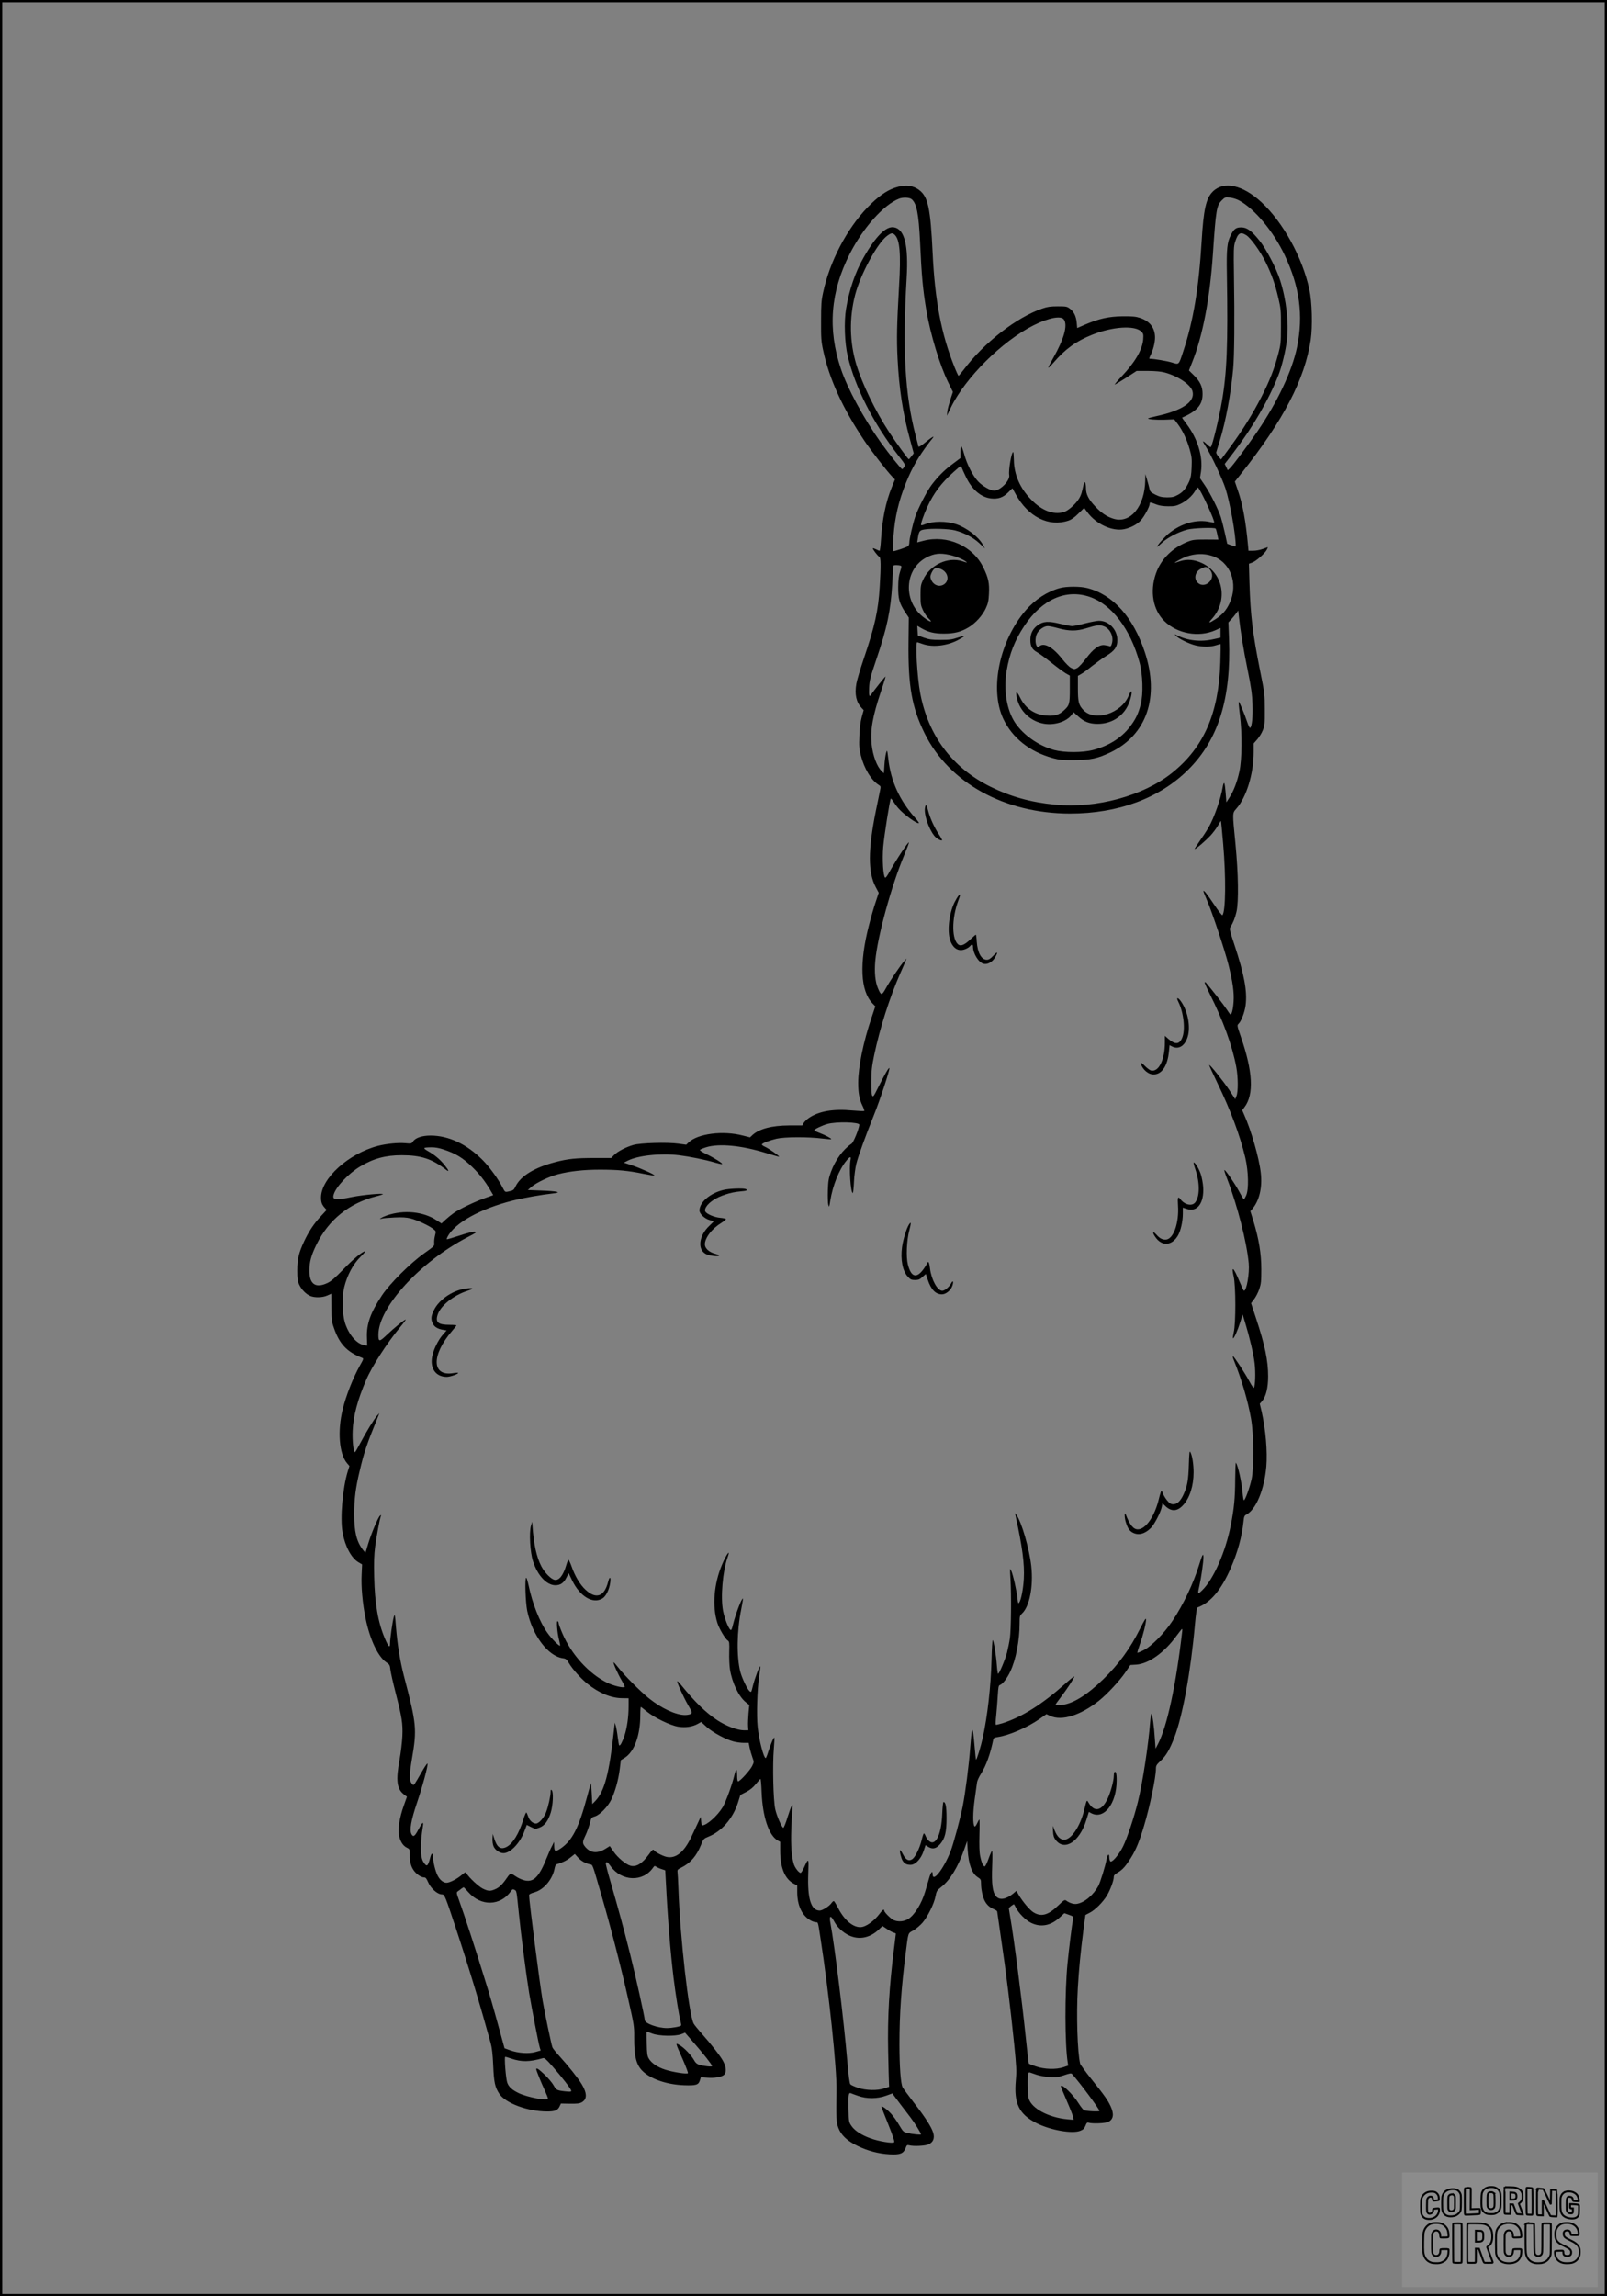 <?xml version="1.0" encoding="UTF-8"?>
<svg xmlns="http://www.w3.org/2000/svg" version="1.0" width="1792pt" height="2560pt" viewBox="0 0 1792 2560" preserveAspectRatio="xMidYMid meet">
  <rect x="0" y="0" width="1792" height="2560" fill="#808080" stroke="none"/>
  <g transform="translate(0.00 0.00) scale(1)">
    <g transform="translate(0,2560) scale(0.1,-0.1)" fill="#000000" stroke="none">
      <path d="M9977 23506 c-94 -32 -190 -101 -304 -219 -231 -240 -421 -604 -494 -947 -20 -90 -23 -136 -23 -320 -1 -188 2 -229 23 -325 67 -316 217 -646 461 -1010 72 -107 250 -337 306 -395 l34 -36 -35 -85 c-68 -167 -107 -359 -121 -588 -4 -66 -11 -121 -16 -121 -5 0 -23 7 -39 16 -17 8 -33 14 -35 11 -7 -6 55 -87 71 -94 18 -6 19 -100 5 -332 -16 -268 -54 -439 -175 -796 -41 -121 -80 -251 -86 -289 -20 -118 -1 -204 58 -267 l24 -26 -22 -79 c-14 -53 -23 -121 -26 -209 -5 -112 -2 -143 16 -215 37 -148 116 -278 200 -331 24 -15 24 -17 13 -70 -6 -30 -27 -130 -46 -224 -87 -432 -88 -679 -1 -844 l34 -64 -35 -106 c-20 -58 -53 -173 -74 -256 -110 -428 -95 -733 40 -872 l31 -32 -41 -123 c-93 -274 -150 -552 -150 -731 0 -114 13 -183 48 -255 14 -28 23 -55 19 -58 -3 -3 -63 0 -134 6 -209 20 -372 -8 -482 -83 -24 -16 -50 -42 -59 -57 l-15 -27 -146 0 c-197 -1 -336 -38 -412 -109 l-25 -24 -80 20 c-222 58 -503 22 -606 -77 l-26 -25 -89 12 c-122 17 -418 8 -498 -14 -84 -24 -177 -72 -216 -112 l-33 -34 -187 0 c-207 0 -296 -9 -438 -46 -232 -61 -386 -155 -442 -271 -20 -42 -26 -46 -86 -58 -30 -6 -33 -4 -57 43 -48 95 -148 233 -224 309 -177 178 -378 272 -580 273 -95 0 -170 -25 -197 -67 -16 -24 -20 -24 -88 -18 -78 7 -208 -6 -302 -30 -329 -86 -635 -363 -635 -576 0 -53 10 -80 43 -116 l20 -22 -61 -66 c-79 -84 -134 -166 -188 -279 -62 -132 -79 -201 -79 -331 0 -91 4 -118 21 -155 25 -55 76 -108 124 -128 50 -21 136 -19 190 5 l45 20 1 -151 c0 -138 2 -158 28 -231 61 -178 145 -267 312 -332 21 -8 21 -10 -23 -88 -77 -138 -154 -334 -191 -486 -60 -241 -40 -495 46 -599 l29 -34 -19 -60 c-58 -191 -86 -521 -58 -680 27 -153 98 -286 176 -332 l42 -25 -5 -112 c-7 -137 10 -321 43 -486 49 -241 140 -432 234 -495 34 -22 38 -30 44 -83 4 -32 29 -143 56 -248 73 -285 83 -349 77 -490 -3 -66 -17 -183 -31 -260 -43 -234 -31 -329 47 -389 l35 -27 -34 -96 c-49 -135 -69 -264 -54 -336 14 -68 44 -115 87 -136 32 -16 33 -18 33 -81 0 -78 12 -126 43 -171 28 -41 82 -79 114 -79 19 0 28 -10 44 -47 32 -77 107 -143 159 -143 27 0 36 -21 153 -375 152 -460 276 -872 388 -1280 16 -59 23 -126 29 -255 8 -187 20 -240 68 -313 70 -105 316 -196 532 -197 88 0 119 13 140 57 l15 32 100 -2 c77 -1 107 2 131 15 62 34 62 100 1 202 -38 64 -151 206 -247 311 -40 44 -76 89 -80 100 -12 32 -87 389 -109 520 -34 198 -151 1113 -151 1175 0 12 17 21 61 34 104 29 202 146 224 269 4 21 13 40 19 42 59 16 115 43 156 76 l50 40 32 -36 c33 -39 84 -68 134 -79 36 -8 25 20 128 -336 104 -355 224 -822 302 -1170 64 -282 67 -300 66 -420 -2 -226 25 -322 110 -394 94 -81 265 -136 443 -143 138 -5 164 3 180 56 l10 33 69 -5 c84 -7 164 7 191 33 27 28 24 83 -9 147 -27 54 -135 193 -251 323 -36 41 -72 86 -80 100 -54 103 -151 956 -170 1505 -3 88 -8 172 -10 186 -3 22 3 29 38 46 106 52 173 129 225 257 26 65 29 68 82 90 149 60 272 202 329 379 l27 86 64 33 c44 23 78 50 108 88 25 30 48 56 52 58 4 1 10 -66 13 -150 11 -271 79 -477 177 -535 l30 -17 0 -101 c0 -188 53 -315 153 -366 l37 -19 0 -73 c0 -154 57 -271 157 -321 18 -9 41 -16 52 -16 24 0 23 4 50 -175 94 -605 184 -1457 179 -1700 -5 -298 -3 -356 21 -418 32 -83 100 -146 214 -201 115 -56 234 -87 358 -94 116 -6 153 8 177 69 13 35 18 38 41 32 49 -13 174 -7 214 10 53 23 72 68 53 131 -20 64 -88 171 -218 338 -60 79 -116 154 -123 168 -21 41 -35 228 -35 479 0 337 20 625 70 1021 30 234 23 214 84 248 29 17 74 54 100 83 58 65 133 215 148 298 11 58 16 65 62 102 99 77 189 224 258 420 l33 94 6 -100 c10 -162 48 -264 115 -305 31 -20 34 -26 34 -70 0 -63 18 -145 40 -190 23 -45 56 -75 103 -95 20 -8 37 -20 37 -25 0 -5 20 -144 44 -307 54 -359 105 -777 145 -1168 26 -257 28 -303 19 -405 -24 -260 35 -381 233 -481 154 -77 393 -119 483 -85 36 14 47 24 60 57 13 33 20 39 36 34 42 -13 187 -7 219 9 58 30 66 87 26 174 -33 70 -67 119 -212 300 -68 85 -125 164 -128 175 -31 132 -43 545 -26 842 13 221 29 384 62 644 l23 172 48 25 c59 30 147 117 192 192 37 62 76 167 76 206 0 18 11 31 44 50 54 31 89 71 149 167 56 90 93 181 146 359 64 213 131 536 131 631 0 35 6 45 54 90 59 55 98 122 150 255 94 244 184 735 231 1264 10 112 21 187 28 189 145 53 266 196 373 443 74 169 124 352 140 511 6 60 10 70 33 82 107 56 199 276 222 534 14 167 -7 413 -52 613 l-21 88 26 30 c44 52 67 150 67 275 0 178 -35 347 -136 652 l-54 164 33 44 c19 24 45 75 58 112 20 60 23 86 23 223 0 174 -26 333 -88 538 l-34 109 25 29 c76 92 110 237 91 400 -18 163 -107 474 -188 653 l-19 44 25 33 c108 142 94 401 -41 788 -41 119 -42 126 -26 141 31 28 70 130 80 207 20 158 -15 344 -127 682 -50 150 -55 171 -43 190 31 48 52 102 68 170 26 114 21 423 -11 756 -35 358 -36 342 11 396 112 127 192 389 192 632 l0 94 40 45 c21 25 50 70 62 102 21 51 23 72 22 231 0 170 -2 182 -52 430 -83 415 -108 618 -119 985 l-6 210 36 13 c43 15 142 102 163 143 8 16 13 29 12 29 -2 0 -27 -9 -56 -20 -29 -11 -76 -20 -106 -20 l-54 0 -6 68 c-24 260 -59 452 -112 603 l-34 100 73 92 c470 592 708 1051 773 1489 22 151 15 420 -15 560 -77 358 -294 752 -536 975 -209 193 -420 238 -541 117 -75 -74 -103 -199 -124 -549 -32 -531 -93 -894 -207 -1237 -49 -149 -44 -145 -126 -119 -56 17 -198 41 -244 41 -10 0 -8 10 6 38 30 60 51 141 51 201 -1 107 -59 181 -168 217 -45 15 -85 19 -192 18 -155 -2 -264 -26 -418 -92 l-90 -39 -5 57 c-6 73 -31 124 -75 158 -33 25 -42 27 -136 27 -80 0 -116 -5 -171 -24 -290 -99 -651 -380 -882 -687 -27 -35 -51 -63 -54 -64 -3 0 -25 47 -48 105 -145 364 -216 736 -241 1265 -24 502 -51 628 -152 703 -72 53 -161 61 -271 23z m189 -127 c56 -47 79 -163 94 -480 17 -375 31 -527 70 -759 45 -266 151 -615 244 -803 l52 -106 -28 -85 c-15 -47 -31 -106 -34 -133 l-5 -48 44 91 c161 333 572 741 922 917 170 85 307 111 339 65 44 -63 2 -216 -119 -429 -30 -52 -55 -101 -55 -107 0 -7 26 18 59 56 130 151 250 238 427 309 230 93 479 109 552 36 22 -22 24 -30 20 -88 -10 -115 -92 -256 -242 -413 -50 -53 -83 -93 -73 -89 9 4 68 39 130 79 l112 73 125 0 c87 -1 145 -6 190 -18 149 -41 288 -135 308 -209 31 -116 -111 -214 -401 -277 -49 -11 -91 -22 -94 -24 -10 -11 85 -19 185 -16 l106 4 38 -50 c54 -71 103 -175 134 -283 23 -81 26 -107 22 -200 -3 -83 -9 -118 -26 -157 -37 -81 -69 -120 -125 -151 -44 -24 -63 -29 -123 -29 -58 1 -81 6 -130 30 -53 27 -60 34 -67 70 -5 22 -17 67 -27 100 l-18 60 -1 -70 c-5 -289 -164 -484 -351 -429 -75 22 -138 64 -208 139 -73 77 -102 135 -102 201 0 61 -16 92 -25 48 -21 -98 -29 -123 -50 -159 -37 -63 -125 -142 -176 -155 -114 -31 -241 18 -358 138 -126 128 -193 280 -195 444 -1 49 -4 88 -8 88 -19 0 -53 -203 -44 -255 12 -61 -99 -175 -170 -175 -38 0 -126 50 -174 100 -61 62 -129 196 -160 313 -13 47 -27 84 -31 81 -5 -3 -9 -33 -9 -68 l0 -63 -88 -66 c-90 -66 -164 -141 -233 -232 -53 -70 -153 -265 -184 -358 -28 -85 -65 -246 -65 -288 0 -15 -6 -31 -13 -37 -16 -14 -160 -62 -166 -56 -7 7 -2 144 10 249 22 200 72 379 162 584 65 147 149 280 269 429 24 29 -13 8 -75 -43 -60 -50 -87 -65 -87 -49 0 3 -13 57 -30 119 -119 459 -147 955 -100 1752 22 368 -23 550 -142 569 -88 15 -204 -101 -340 -341 -89 -155 -160 -362 -193 -565 -25 -146 -16 -385 18 -530 85 -355 288 -753 568 -1113 75 -96 77 -100 62 -123 -8 -13 -19 -24 -23 -24 -11 0 -146 169 -240 300 -191 269 -370 599 -444 821 -148 442 -116 854 100 1279 147 290 380 550 552 616 43 16 115 13 138 -7z m3654 -15 c171 -93 380 -344 505 -607 168 -353 211 -672 139 -1025 -54 -265 -219 -615 -442 -941 -111 -162 -273 -379 -306 -410 l-25 -24 -17 36 -17 35 95 123 c217 284 395 590 503 864 40 100 81 274 96 395 22 193 -7 451 -76 665 -42 133 -155 350 -232 445 -88 109 -138 145 -203 145 -57 0 -81 -18 -115 -86 -41 -80 -49 -153 -44 -429 13 -798 1 -1105 -57 -1435 -33 -188 -99 -460 -121 -498 -3 -5 -23 8 -44 29 -21 21 -41 36 -43 33 -3 -2 11 -29 31 -59 58 -90 181 -353 218 -464 50 -154 115 -515 115 -642 0 -9 -13 -7 -47 6 l-48 18 -27 123 c-15 67 -35 145 -44 173 -28 86 -120 270 -178 354 l-55 81 11 71 c25 168 -36 369 -162 535 -28 37 -50 68 -48 69 168 74 228 143 228 264 0 81 -27 139 -98 209 l-54 53 36 91 c117 292 197 707 231 1204 34 504 41 543 101 603 33 33 37 34 89 29 31 -3 76 -17 105 -33z m-3841 -383 c55 -55 68 -208 47 -566 -25 -433 -28 -587 -17 -815 17 -332 58 -606 137 -894 l43 -160 -25 -33 c-14 -18 -27 -33 -30 -33 -8 0 -139 181 -218 301 -153 233 -301 538 -367 755 -75 251 -80 517 -14 774 59 229 245 574 354 658 49 37 64 39 90 13z m3917 -2 c51 -31 158 -180 219 -304 66 -135 105 -245 141 -401 26 -110 29 -134 28 -314 0 -185 -2 -201 -31 -310 -45 -169 -95 -295 -187 -476 -102 -197 -206 -364 -344 -553 l-106 -144 -29 33 c-16 18 -27 40 -24 49 3 9 20 68 40 131 67 221 122 514 148 795 14 148 17 559 9 1060 -4 265 -3 306 12 355 32 102 59 119 124 79z m-3125 -2695 c68 -143 169 -229 282 -241 79 -8 134 11 189 67 l48 47 36 -66 c139 -254 370 -369 589 -295 35 12 68 36 112 80 l63 62 36 -49 c96 -131 274 -214 407 -189 75 15 151 55 192 103 40 47 95 150 95 180 0 21 2 21 80 -9 28 -11 75 -18 125 -18 67 -1 89 3 136 25 69 33 132 88 166 146 14 25 29 41 34 36 33 -34 190 -375 178 -388 -3 -2 -22 0 -44 5 -150 35 -325 -14 -465 -130 -51 -44 -134 -139 -126 -147 1 -1 26 20 56 48 60 56 179 118 280 145 64 17 302 26 316 11 3 -3 12 -32 18 -64 l13 -59 -141 1 c-126 0 -148 -3 -201 -24 -173 -69 -299 -195 -355 -355 -70 -199 -33 -406 95 -531 144 -141 383 -183 569 -101 l56 25 0 -54 0 -54 -77 -17 c-142 -33 -290 -17 -408 43 -30 16 -30 16 -12 -5 29 -32 147 -90 218 -107 82 -19 163 -19 225 0 27 8 51 15 54 15 3 0 2 -93 -2 -207 -18 -565 -184 -945 -536 -1228 -321 -258 -846 -401 -1307 -356 -270 26 -498 90 -720 200 -427 212 -695 570 -784 1046 -33 173 -56 566 -33 565 4 -1 32 -9 62 -20 115 -40 283 -19 407 52 77 43 73 49 -15 20 -65 -22 -95 -26 -192 -26 -97 0 -126 4 -185 24 l-70 25 -3 54 -3 54 43 -25 c79 -46 145 -62 253 -62 117 0 192 19 276 70 77 46 154 131 191 210 26 56 32 82 36 164 6 119 -6 176 -61 290 -115 242 -402 371 -670 301 l-69 -18 7 45 c12 80 19 90 72 99 84 14 272 8 343 -10 106 -28 205 -81 272 -144 l61 -58 -24 44 c-47 86 -179 187 -294 226 -111 38 -262 37 -354 -1 -19 -8 -36 -12 -39 -9 -9 8 27 113 68 202 73 158 156 267 294 391 78 70 81 72 90 50 4 -13 26 -60 47 -104z m-188 -869 c69 -14 155 -49 192 -78 15 -12 5 -10 -40 5 -163 55 -364 -38 -441 -205 -26 -56 -29 -72 -29 -172 0 -99 3 -116 28 -169 15 -32 43 -74 63 -92 52 -49 17 -42 -53 11 -237 177 -220 543 31 672 83 42 147 50 249 28z m2928 -11 c211 -66 302 -309 200 -529 -36 -78 -81 -129 -155 -177 -75 -49 -88 -48 -42 2 183 203 129 510 -110 622 -86 40 -168 47 -246 21 -32 -11 -58 -19 -58 -17 0 7 89 55 130 69 96 34 192 37 281 9z m-3468 -110 c12 -4 12 -14 -6 -67 -15 -46 -20 -90 -21 -172 -1 -129 13 -180 76 -277 l42 -63 -3 -280 c-5 -485 38 -723 179 -1010 273 -553 893 -895 1622 -895 537 0 1000 171 1319 490 336 334 479 794 454 1458 l-7 183 34 37 c18 20 43 50 55 67 l21 29 6 -59 c19 -173 52 -376 98 -600 42 -206 51 -275 55 -390 5 -135 -6 -247 -27 -260 -5 -3 -18 25 -31 62 -30 91 -90 235 -96 229 -2 -2 3 -66 13 -143 27 -209 24 -497 -5 -633 -25 -117 -66 -223 -114 -296 l-32 -49 -2 35 c-10 134 -16 180 -23 180 -5 0 -11 -19 -15 -42 -20 -128 -95 -344 -158 -453 -22 -38 -67 -107 -100 -153 -32 -46 -57 -85 -55 -87 7 -8 130 98 182 156 27 30 62 78 79 107 16 29 31 52 32 50 2 -2 13 -118 25 -258 32 -371 28 -756 -9 -793 -4 -4 -47 50 -94 121 -81 121 -117 166 -117 145 0 -5 18 -52 41 -104 54 -123 200 -561 238 -715 47 -189 64 -306 57 -410 -5 -83 -20 -144 -35 -144 -3 0 -24 28 -46 63 -30 46 -156 208 -231 296 -2 2 -7 2 -10 -1 -3 -3 21 -59 54 -124 153 -305 253 -581 298 -819 21 -113 22 -277 2 -324 l-14 -35 -65 100 c-66 99 -217 289 -225 281 -2 -2 38 -91 90 -198 148 -304 255 -592 313 -837 35 -152 40 -352 9 -420 -10 -23 -22 -42 -25 -42 -4 0 -28 39 -54 88 -53 97 -156 246 -164 238 -3 -2 11 -47 31 -98 115 -298 219 -705 241 -943 10 -109 -24 -306 -53 -305 -4 0 -26 46 -50 103 -66 159 -94 183 -65 56 24 -103 25 -522 1 -621 -8 -38 -12 -68 -8 -68 12 0 51 86 80 180 l27 85 27 -87 c51 -168 95 -354 107 -458 12 -103 7 -256 -9 -272 -4 -4 -25 25 -46 65 -49 93 -176 287 -187 287 -5 0 1 -24 13 -52 85 -211 154 -447 189 -645 31 -174 34 -541 6 -673 -21 -96 -75 -243 -86 -235 -5 2 -11 41 -15 86 -9 112 -53 309 -74 331 -4 4 -7 -79 -8 -185 -1 -211 -13 -329 -50 -515 -58 -294 -191 -596 -316 -719 -54 -53 -56 -50 -32 54 18 77 44 260 44 312 0 53 -14 28 -49 -87 -62 -202 -174 -438 -294 -619 -93 -141 -237 -288 -326 -331 -35 -18 -66 -30 -68 -28 -2 2 10 44 27 92 37 104 70 236 70 279 0 23 -16 -2 -68 -105 -109 -218 -236 -393 -409 -561 -184 -179 -342 -276 -469 -287 -35 -2 -64 -2 -64 2 0 4 26 42 59 84 71 93 151 216 151 231 0 7 -48 -32 -107 -85 -251 -224 -475 -365 -692 -435 -39 -12 -73 -20 -76 -17 -4 3 -2 50 4 104 6 55 13 152 17 216 6 101 9 118 25 123 30 10 80 75 115 150 62 130 104 346 104 538 0 78 2 85 26 108 85 78 129 303 104 530 -21 192 -109 496 -167 573 -15 21 -15 21 -10 -4 78 -354 103 -545 94 -710 -6 -112 -30 -236 -51 -265 -11 -16 -14 -10 -20 46 -8 82 -49 264 -70 309 -14 33 -15 29 -8 -90 11 -192 7 -565 -6 -662 -7 -47 -22 -121 -33 -164 -21 -79 -86 -234 -99 -234 -4 0 -10 44 -14 98 -8 108 -34 270 -46 277 -4 2 -10 -96 -13 -218 -8 -302 -44 -623 -98 -872 -21 -95 -68 -249 -75 -242 -2 2 -9 64 -15 138 -6 74 -14 150 -18 169 -8 33 -8 33 -14 10 -3 -14 -11 -92 -17 -175 -15 -205 -55 -514 -85 -666 -29 -143 -103 -417 -135 -499 -78 -198 -200 -353 -200 -254 0 47 -20 23 -40 -48 -12 -40 -31 -104 -42 -143 -40 -138 -121 -268 -192 -310 -48 -28 -108 -33 -159 -12 -32 14 -107 88 -107 107 0 22 -20 7 -58 -44 -46 -60 -119 -118 -174 -135 -88 -29 -201 53 -278 200 -22 43 -45 81 -50 84 -5 3 -16 -6 -26 -19 -22 -35 -102 -86 -133 -86 -97 0 -138 133 -128 409 7 182 5 185 -49 66 -14 -30 -30 -55 -36 -55 -19 0 -64 58 -76 98 -25 84 -34 207 -28 387 4 99 9 202 13 229 10 81 -11 46 -53 -88 -21 -69 -43 -125 -49 -123 -18 5 -73 131 -90 207 -22 97 -31 494 -16 669 6 69 8 127 6 129 -7 7 -41 -73 -67 -155 -12 -40 -26 -73 -29 -73 -23 0 -76 204 -90 347 -14 132 -5 418 16 561 9 57 15 108 13 114 -6 16 -63 -137 -83 -220 -17 -70 -18 -72 -37 -55 -27 24 -85 147 -103 217 -42 166 -38 456 10 691 13 66 22 121 20 123 -12 12 -81 -168 -110 -286 -13 -56 -20 -70 -30 -62 -24 20 -66 130 -82 212 -29 153 -4 442 51 597 37 101 -14 35 -63 -84 -90 -215 -110 -460 -52 -646 22 -69 88 -180 118 -199 16 -10 18 -25 15 -128 -2 -64 2 -151 8 -192 24 -152 99 -306 179 -369 l37 -29 -9 -94 c-4 -51 -7 -114 -5 -141 l3 -47 -50 0 c-72 0 -198 48 -296 112 -125 82 -245 198 -403 392 -21 26 -40 45 -43 43 -8 -8 66 -171 119 -264 47 -81 49 -88 32 -100 -10 -7 -39 -13 -65 -13 -103 0 -262 74 -402 186 -96 77 -271 253 -337 337 -29 37 -54 66 -57 64 -7 -8 46 -127 89 -200 22 -38 37 -71 34 -74 -14 -14 -122 12 -193 46 -205 100 -402 316 -502 552 -23 53 -41 103 -41 112 0 9 -5 19 -12 23 -15 10 -4 -132 17 -210 8 -32 13 -61 11 -63 -9 -9 -99 82 -142 144 -85 118 -168 327 -210 531 -10 45 -21 82 -26 82 -17 0 -8 -271 11 -367 57 -274 233 -508 399 -530 32 -4 41 -12 67 -55 41 -69 132 -170 205 -229 130 -104 264 -160 388 -161 l72 -1 0 -86 c0 -122 -17 -242 -46 -331 -25 -74 -49 -118 -59 -108 -3 2 -10 43 -16 89 -5 46 -15 102 -21 124 l-12 40 -8 -75 c-53 -490 -107 -693 -211 -800 l-32 -33 -6 114 c-4 63 -7 116 -8 119 -2 3 -20 -62 -42 -144 -93 -349 -165 -493 -294 -582 -64 -43 -74 -39 -75 31 l-1 40 -24 -47 c-14 -25 -38 -81 -55 -123 -90 -227 -153 -288 -263 -255 -23 7 -60 24 -82 39 -22 15 -45 30 -52 34 -8 5 -26 -13 -51 -50 -50 -73 -87 -108 -134 -127 -51 -22 -76 -20 -135 9 -47 24 -156 126 -180 169 -10 18 -13 17 -54 -17 -52 -45 -134 -87 -170 -87 -35 0 -75 32 -99 81 -24 46 -50 150 -50 201 0 53 -17 56 -30 6 -28 -107 -39 -116 -76 -60 -39 57 -41 198 -7 406 9 55 -8 41 -53 -44 -38 -73 -56 -84 -75 -48 -24 44 -5 153 59 343 65 191 125 416 120 443 -2 9 -30 -32 -65 -93 -34 -61 -69 -119 -77 -130 -16 -20 -16 -20 -36 4 -27 32 -26 95 4 273 57 331 51 389 -88 918 -43 164 -73 344 -90 550 -11 143 -13 152 -24 115 -15 -54 -42 -243 -42 -295 0 -59 -18 -41 -59 56 -76 181 -111 385 -118 684 -4 165 -1 244 11 340 17 123 50 301 63 337 6 16 5 16 -9 5 -22 -18 -100 -205 -133 -316 -14 -50 -27 -91 -29 -94 -2 -2 -15 12 -29 30 -72 95 -97 201 -97 400 0 164 16 292 60 474 50 214 78 296 205 609 l16 40 -25 -27 c-33 -37 -122 -181 -187 -305 -30 -57 -57 -103 -60 -103 -17 0 -31 128 -26 238 7 167 54 343 151 569 63 148 232 410 375 583 39 46 68 86 66 88 -7 7 -126 -89 -208 -167 -86 -83 -97 -83 -97 -2 -1 303 461 810 990 1086 104 54 112 60 83 63 -19 2 -89 -16 -169 -43 -76 -25 -139 -43 -141 -41 -3 2 1 15 8 28 81 155 364 312 726 403 123 31 314 65 458 81 97 11 34 25 -140 31 l-149 6 39 34 c54 47 203 118 298 142 131 34 288 51 468 51 196 0 316 -11 483 -46 66 -13 121 -22 124 -19 8 8 -154 81 -252 114 l-89 29 43 22 c114 58 363 85 570 61 115 -14 297 -50 403 -82 38 -11 73 -19 79 -17 15 5 -87 69 -180 114 -40 19 -70 39 -67 44 3 5 35 19 71 30 144 44 393 20 665 -64 79 -25 145 -43 147 -41 7 6 -112 89 -155 109 -24 10 -40 23 -37 28 10 16 85 44 164 63 91 21 351 22 508 2 56 -7 102 -10 102 -7 0 10 -69 46 -132 70 -32 12 -58 25 -58 30 0 11 91 54 145 69 102 29 362 22 358 -9 -6 -51 -66 -197 -86 -210 -95 -64 -180 -179 -229 -311 -27 -73 -32 -100 -36 -209 -2 -69 0 -141 5 -160 9 -33 10 -31 22 45 27 168 98 345 178 443 41 50 57 54 48 11 -18 -82 1 -369 25 -369 4 0 10 55 13 123 3 69 15 157 26 202 21 85 100 303 199 550 67 166 176 499 170 517 -5 13 -50 -66 -128 -221 -46 -93 -53 -103 -64 -85 -7 12 -11 70 -10 159 1 116 6 165 32 290 64 305 172 642 293 918 23 50 47 108 55 127 l14 35 -31 -35 c-41 -46 -156 -217 -203 -303 -43 -77 -51 -77 -85 4 -31 71 -42 183 -30 309 25 272 178 831 323 1179 31 74 54 136 52 139 -9 9 -141 -192 -228 -347 -17 -30 -33 -50 -38 -45 -22 22 -32 202 -21 341 11 128 74 529 85 540 2 3 16 -13 30 -35 14 -22 39 -57 57 -76 60 -69 211 -177 226 -162 3 3 -15 28 -40 56 -173 192 -273 410 -301 659 -13 105 -13 106 -25 66 -6 -22 -15 -82 -18 -133 l-6 -93 -24 23 c-53 49 -100 174 -113 300 -16 162 11 312 105 593 30 87 52 161 50 163 -3 3 -135 -162 -159 -200 -22 -36 -28 -16 -24 75 4 82 13 116 81 317 120 353 159 540 177 840 5 96 10 183 10 193 0 13 8 17 34 17 19 0 41 -3 49 -6z m3428 -24 c10 -6 26 -25 35 -42 49 -94 -77 -197 -151 -123 -47 46 -26 126 40 156 47 22 50 22 76 9z m-2956 -26 c59 -39 68 -115 18 -154 -51 -40 -122 -18 -149 46 -12 30 -12 39 1 72 9 20 23 43 33 50 20 16 61 9 97 -14z m-5569 -6459 c141 -47 215 -93 323 -198 77 -75 139 -155 192 -244 l39 -67 -93 -33 c-110 -39 -280 -120 -345 -165 -26 -18 -68 -52 -93 -75 l-46 -43 -52 34 c-147 99 -366 121 -557 56 -59 -21 -105 -50 -54 -35 14 4 77 9 140 12 87 4 131 1 180 -11 72 -18 209 -82 254 -119 29 -23 29 -24 16 -76 -7 -28 -10 -65 -8 -81 4 -28 -2 -35 -111 -112 -153 -108 -382 -336 -470 -467 -130 -196 -175 -322 -169 -473 l3 -90 -34 6 c-83 13 -170 114 -213 245 -32 102 -37 291 -9 402 32 131 99 256 178 334 36 36 61 65 55 65 -28 0 -130 -84 -242 -200 -96 -99 -138 -135 -180 -154 -130 -61 -200 -13 -200 136 0 99 20 173 80 295 134 273 363 458 658 534 42 10 78 22 81 25 13 15 -223 -7 -339 -30 -190 -39 -227 -34 -209 26 24 86 167 237 296 314 148 89 284 125 463 125 215 0 337 -40 493 -161 39 -31 34 -10 -13 48 -49 63 -114 118 -186 158 -63 36 -58 42 34 43 43 1 88 -7 138 -24z m8237 -5372 c-70 -605 -168 -1060 -271 -1258 l-26 -50 -8 110 c-8 133 -27 273 -38 280 -4 2 -10 -37 -14 -88 -19 -255 -83 -676 -137 -895 -42 -171 -119 -402 -165 -496 -47 -96 -128 -189 -144 -166 -5 8 -10 27 -10 42 0 50 -18 38 -30 -19 -14 -77 -68 -249 -90 -294 -53 -102 -155 -190 -241 -204 -36 -6 -80 8 -121 37 -15 11 -27 3 -87 -55 -114 -111 -194 -131 -282 -73 -41 28 -116 117 -160 192 l-25 44 -36 -31 c-80 -65 -152 -76 -191 -30 -40 48 -51 137 -43 340 4 114 3 172 -3 166 -5 -6 -23 -46 -38 -89 -16 -44 -34 -81 -40 -83 -17 -6 -39 43 -53 115 -9 43 -11 119 -8 238 3 95 2 172 -1 169 -4 -2 -16 -22 -26 -45 -11 -23 -22 -37 -27 -32 -21 21 -20 151 1 303 12 85 23 169 26 187 2 18 21 61 43 95 59 93 105 222 137 378 4 23 11 28 52 34 125 18 329 106 465 201 l77 54 43 -20 c129 -59 337 6 543 170 91 72 232 224 295 317 l55 81 66 4 c140 10 315 136 449 322 30 41 58 75 61 76 3 0 4 -12 2 -27z m-5970 -894 c86 -70 263 -155 350 -169 81 -13 159 -1 217 31 l39 22 61 -56 c68 -61 212 -139 300 -162 30 -8 81 -15 112 -15 l57 0 11 -57 c7 -32 21 -80 31 -107 18 -50 18 -50 -4 -95 -23 -47 -136 -171 -156 -171 -7 0 -11 24 -11 65 0 36 -4 65 -8 65 -5 0 -15 -26 -22 -57 -21 -96 -95 -300 -131 -360 -58 -96 -178 -203 -228 -203 -5 0 -11 21 -13 48 l-4 47 -28 -60 c-16 -33 -50 -106 -76 -162 -81 -172 -175 -248 -279 -224 -41 9 -125 53 -136 71 -11 18 -20 11 -64 -50 -72 -98 -138 -138 -203 -119 -50 14 -142 91 -187 158 l-41 60 -50 -31 c-89 -55 -165 -48 -224 22 -33 40 -33 54 4 131 16 34 37 93 47 130 16 65 18 67 57 79 56 17 145 109 184 190 43 91 78 219 93 337 l12 100 44 27 c107 68 173 250 173 477 0 49 3 89 6 89 3 0 33 -23 67 -51z m-404 -1724 c123 -171 361 -179 473 -17 15 22 18 23 40 9 12 -8 39 -20 60 -26 l36 -12 7 -127 c22 -432 51 -783 86 -1072 22 -182 63 -436 79 -489 5 -19 7 -37 5 -42 -8 -12 -101 -29 -158 -29 -103 0 -247 52 -247 90 0 30 -103 494 -165 741 -68 273 -138 528 -216 797 -33 111 -57 207 -54 212 11 18 21 11 54 -35z m-1585 -291 c139 -158 355 -154 472 10 18 25 23 27 42 17 23 -12 22 -7 47 -256 26 -255 83 -694 115 -890 32 -188 103 -557 119 -612 l10 -33 -57 -16 c-74 -22 -194 -14 -282 18 l-64 23 -48 175 c-84 306 -108 390 -180 620 -88 287 -228 716 -275 843 -34 95 -35 99 -17 112 11 7 28 20 39 29 11 8 22 15 25 16 3 0 27 -26 54 -56z m6105 -172 c33 -64 108 -139 169 -169 109 -53 221 -32 321 62 l50 46 51 -18 c49 -17 51 -20 46 -47 -12 -59 -46 -336 -62 -496 -31 -325 -30 -897 2 -1101 l6 -37 -53 -18 c-82 -28 -213 -24 -308 9 -40 14 -75 28 -78 31 -3 3 -18 132 -34 288 -43 419 -133 1115 -174 1348 -8 47 -15 90 -15 95 0 8 45 43 57 45 2 0 11 -17 22 -38z m-2029 -149 c34 -66 95 -124 164 -158 112 -55 236 -31 335 63 l42 40 51 -34 c28 -19 61 -37 74 -40 13 -3 24 -9 24 -12 0 -3 -9 -75 -20 -161 -54 -429 -74 -769 -66 -1148 4 -169 7 -328 9 -352 l2 -45 -50 -17 c-77 -28 -212 -25 -299 6 -38 13 -76 30 -83 38 -9 9 -20 89 -34 253 -39 460 -140 1283 -189 1546 -16 82 3 91 40 21z m-2024 -1255 c76 -28 255 -31 321 -6 l42 17 93 -107 c109 -124 208 -250 208 -264 0 -7 -19 -8 -52 -4 -101 13 -123 23 -147 66 -32 58 -112 141 -161 169 -51 29 -53 38 34 -159 35 -80 61 -149 57 -153 -12 -12 -164 11 -252 39 -87 28 -153 72 -184 124 -17 29 -21 56 -23 168 -2 72 -2 132 0 132 3 0 31 -10 64 -22z m-1575 -278 c115 -39 204 -38 354 5 16 5 38 -14 105 -91 109 -123 210 -255 210 -273 0 -11 -13 -12 -62 -7 -99 11 -105 14 -136 70 -16 28 -62 82 -101 119 -68 64 -91 78 -91 57 0 -13 50 -137 94 -233 20 -43 36 -84 36 -92 0 -30 -229 13 -328 61 -72 35 -107 67 -125 113 -16 40 -36 291 -23 291 4 0 34 -9 67 -20z m5864 -182 c33 -10 96 -22 140 -25 69 -5 90 -2 159 21 64 22 81 25 91 14 88 -99 305 -391 305 -411 0 -11 -142 -4 -172 8 -9 4 -37 39 -62 79 -62 99 -196 227 -196 186 0 -5 29 -76 65 -159 36 -82 68 -164 72 -182 l6 -32 -69 6 c-213 20 -402 122 -433 233 -12 42 -15 252 -5 279 4 10 12 14 23 9 9 -3 43 -15 76 -26z m-1995 -234 c94 -34 214 -33 310 2 l72 26 16 -24 c9 -13 46 -61 81 -108 36 -47 84 -110 107 -140 46 -61 114 -170 114 -184 0 -9 -92 0 -157 16 -38 9 -45 17 -86 86 -24 43 -65 100 -90 127 -45 50 -107 94 -107 77 0 -6 34 -94 76 -197 51 -127 72 -191 65 -198 -16 -16 -172 10 -265 44 -102 37 -178 87 -213 141 -27 39 -28 48 -31 181 -4 160 1 192 26 181 9 -4 46 -18 82 -30z"></path>
      <path d="M11820 19044 c-139 -37 -277 -127 -381 -247 -293 -339 -405 -876 -253 -1207 100 -215 295 -371 555 -442 72 -20 107 -23 239 -22 182 1 260 18 405 87 403 195 547 616 381 1117 -130 391 -355 641 -642 714 -77 20 -230 20 -304 0z m331 -98 c246 -84 455 -359 556 -731 37 -136 43 -350 14 -465 -27 -108 -58 -172 -126 -259 -94 -120 -233 -207 -405 -252 -117 -31 -319 -31 -433 -1 -174 47 -344 166 -437 304 -94 141 -131 365 -95 579 32 191 92 343 198 502 197 295 463 413 728 323z"></path>
      <path d="M12100 18650 c-63 -17 -128 -30 -145 -30 -16 0 -77 12 -135 26 -127 31 -185 28 -245 -14 -57 -40 -85 -94 -85 -165 0 -72 19 -107 74 -138 23 -12 95 -65 160 -117 66 -53 139 -106 163 -120 l43 -24 0 -149 c0 -168 -4 -183 -68 -241 -52 -47 -98 -61 -185 -56 -136 7 -242 78 -302 202 -37 77 -54 74 -35 -8 33 -147 155 -261 306 -285 115 -18 246 24 301 96 l25 33 54 -49 c64 -58 123 -81 214 -81 170 0 307 98 359 257 33 101 24 146 -13 57 -81 -198 -377 -293 -504 -161 -53 55 -62 91 -62 244 l0 138 38 22 c21 11 75 51 120 88 46 36 118 88 160 114 92 56 122 99 122 176 -1 117 -96 216 -207 214 -21 0 -90 -13 -153 -29z m214 -34 c67 -28 106 -113 86 -187 -9 -33 -15 -39 -28 -33 -9 4 -35 9 -57 12 -59 6 -124 -42 -205 -150 -36 -48 -79 -95 -97 -105 -30 -16 -34 -16 -67 0 -22 10 -61 50 -102 101 -103 132 -203 187 -255 140 -16 -14 -18 -14 -30 7 -18 34 -14 104 8 141 25 43 78 78 117 78 17 0 72 -11 121 -25 117 -32 200 -32 302 -1 130 40 156 43 207 22z"></path>
      <path d="M10315 16596 c-14 -71 37 -228 102 -312 22 -30 78 -62 88 -52 3 3 -15 36 -40 73 -49 75 -97 182 -116 260 -16 66 -26 76 -34 31z"></path>
      <path d="M10688 15613 c-9 -10 -28 -42 -43 -71 -67 -135 -87 -349 -41 -447 26 -58 64 -87 111 -87 35 0 84 22 104 46 18 22 31 20 31 -5 0 -79 63 -181 120 -194 43 -10 96 20 125 70 38 64 30 73 -18 21 -33 -35 -51 -46 -73 -46 -60 0 -103 78 -112 202 -2 43 -7 78 -10 78 -3 0 -31 -25 -62 -54 -60 -57 -102 -76 -129 -59 -79 49 -81 289 -5 492 26 69 26 81 2 54z"></path>
      <path d="M13140 14431 c60 -119 81 -317 41 -405 -31 -72 -78 -73 -155 -6 l-36 32 0 -75 c0 -192 -70 -332 -155 -311 -14 3 -45 27 -70 52 -45 46 -57 44 -31 -6 25 -47 71 -83 113 -89 100 -13 172 83 188 254 l7 71 27 -14 c74 -39 146 6 176 111 31 107 3 268 -67 378 -38 60 -68 66 -38 8z"></path>
      <path d="M13332 12556 c49 -147 47 -296 -4 -361 -36 -46 -119 -27 -166 37 -26 35 -32 18 -26 -69 14 -200 -52 -383 -139 -383 -39 0 -66 15 -104 58 -38 43 -46 23 -10 -28 72 -107 185 -100 252 15 31 52 55 158 55 246 l0 66 45 -15 c116 -38 193 65 182 243 -3 44 -15 109 -27 145 -21 62 -62 130 -79 130 -4 0 5 -38 21 -84z"></path>
      <path d="M8068 12334 c-150 -36 -268 -137 -268 -230 0 -36 56 -89 110 -105 25 -7 46 -14 48 -15 2 -1 -19 -23 -47 -49 -117 -109 -137 -264 -40 -315 30 -17 117 -30 140 -22 17 7 10 11 -39 25 -68 19 -112 61 -112 105 1 73 79 175 183 238 31 20 55 39 52 43 -2 5 -32 11 -65 14 -64 6 -147 41 -164 69 -17 29 20 84 87 128 73 49 196 89 299 97 75 6 95 14 62 27 -28 11 -188 5 -246 -10z"></path>
      <path d="M10136 11948 c-27 -41 -65 -165 -77 -251 -19 -141 6 -269 66 -332 28 -30 39 -35 79 -35 39 0 52 6 83 34 l37 33 21 -62 c37 -112 88 -165 159 -165 44 0 100 46 116 96 16 47 7 66 -13 28 -21 -40 -72 -84 -99 -84 -54 0 -122 122 -137 247 -7 62 -19 90 -28 65 -3 -7 -19 -33 -36 -59 -83 -121 -146 -107 -183 39 -21 82 -14 270 16 382 22 85 21 102 -4 64z"></path>
      <path d="M5141 11224 c-129 -35 -250 -126 -300 -226 -35 -68 -38 -105 -16 -152 18 -38 55 -61 113 -71 l42 -7 -40 -46 c-53 -59 -108 -171 -121 -247 -25 -133 42 -225 163 -225 40 0 137 35 126 45 -2 2 -28 1 -57 -4 -238 -37 -242 201 -10 471 27 31 49 59 49 62 0 3 -33 6 -74 6 -129 0 -162 27 -137 109 30 102 178 221 336 271 22 7 44 16 50 21 14 14 -63 9 -124 -7z"></path>
      <path d="M13257 9269 c-5 -171 -17 -239 -61 -334 -32 -69 -70 -105 -112 -105 -26 0 -40 8 -68 41 -19 23 -40 57 -46 75 -7 19 -15 34 -18 34 -4 0 -17 -41 -29 -90 -46 -194 -147 -340 -235 -340 -49 0 -90 50 -134 165 -17 43 -16 -37 1 -87 21 -67 41 -96 78 -115 64 -33 136 -13 202 54 41 42 110 178 121 236 l7 38 31 -30 c68 -66 136 -62 201 11 72 79 115 214 115 364 0 89 -15 186 -35 223 -11 21 -13 2 -18 -140z"></path>
      <path d="M5921 8590 c-22 -76 -10 -296 23 -397 52 -159 152 -266 249 -266 56 0 93 25 123 85 l25 50 39 -81 c87 -180 232 -266 338 -201 40 24 77 101 87 178 9 65 -8 70 -24 6 -42 -165 -135 -197 -253 -86 -60 56 -117 151 -153 255 -15 42 -31 77 -36 77 -4 0 -15 -26 -24 -57 -34 -116 -80 -175 -130 -166 -41 8 -110 78 -148 150 -54 104 -85 245 -100 458 l-2 40 -14 -45z"></path>
      <path d="M6140 5623 c0 -45 -25 -160 -50 -225 -24 -65 -81 -128 -114 -128 -34 0 -73 35 -86 78 -7 20 -16 41 -20 45 -4 5 -20 -31 -35 -80 -48 -156 -118 -269 -187 -304 -67 -34 -108 -4 -139 101 l-14 45 -3 -52 c-2 -30 3 -66 12 -87 17 -41 68 -76 110 -76 77 0 182 109 233 243 l27 72 48 -24 c48 -23 49 -23 94 -6 58 22 97 75 126 169 25 82 31 227 11 247 -11 11 -13 7 -13 -18z"></path>
      <path d="M10507 5378 c-9 -240 -80 -375 -155 -295 -11 12 -25 34 -31 50 -6 15 -14 27 -18 27 -5 0 -16 -33 -25 -73 -22 -91 -72 -192 -105 -214 -39 -26 -73 -8 -104 54 -15 29 -29 50 -32 47 -8 -9 12 -93 29 -119 22 -34 45 -45 89 -45 53 0 115 66 144 153 l22 66 34 -21 c47 -27 86 -17 129 33 54 64 71 132 71 289 0 129 -10 180 -34 180 -5 0 -11 -60 -14 -132z"></path>
      <path d="M12427 5843 c-4 -3 -7 -23 -7 -43 0 -54 -35 -182 -70 -255 -64 -134 -145 -152 -209 -46 -23 39 -21 43 -51 -79 -45 -183 -145 -330 -223 -330 -44 0 -79 35 -107 104 l-20 51 3 -62 c2 -47 9 -69 29 -96 99 -129 268 -19 342 223 l28 90 28 -15 c141 -73 281 107 282 363 1 77 -9 112 -25 95z"></path>
    </g>
  </g>
  <rect x="0.0" y="0.0" width="1792.0" height="2560.0" fill="none" stroke="black" stroke-width="5"></rect>
  <g transform="translate(1563.55 2422.00) scale(0.213)" opacity="1.0">
    <rect x="0" y="0" width="1024.0" height="600.0" fill="white" fill-opacity="0.1"></rect>
    <g transform="translate(0,650) scale(0.1,-0.1)" stroke="none">
      <path fill="none" stroke="#000000" stroke-width="100" d="M4491 5720 c-164 -43 -269 -147 -319 -315 -19 -65 -29 -577 -13 -693 25 -190 116 -310 276 -367 63 -23 284 -32 370 -16 122 22 249 110 294 205 51 104 56 150 56 496 0 341 -4 385 -48 478 -46 100 -156 184 -282 217 -83 21 -241 19 -334 -5z m270 -273 c19 -12 43 -40 54 -62 18 -37 20 -64 23 -320 5 -339 -1 -384 -56 -436 -87 -82 -235 -56 -289 51 -22 43 -23 53 -23 335 0 314 7 370 52 412 34 32 66 42 139 42 53 1 73 -4 100 -22z"></path>
      <path fill="none" stroke="#000000" stroke-width="100" d="M5367 5723 c-4 -3 -7 -311 -7 -683 0 -618 1 -679 17 -691 12 -10 51 -14 152 -14 l136 0 3 248 2 248 67 -3 67 -3 34 -85 c18 -47 58 -152 89 -235 30 -82 63 -158 73 -168 14 -15 40 -19 165 -24 l148 -6 -5 34 c-4 19 -49 143 -102 276 -53 133 -96 246 -96 251 0 6 15 19 33 31 53 33 104 92 134 156 27 57 28 67 27 195 0 115 -4 144 -23 193 -31 80 -76 135 -148 183 -83 56 -166 82 -303 94 -129 11 -453 14 -463 3z m541 -300 c55 -27 77 -73 77 -163 0 -61 -4 -82 -23 -111 -34 -55 -73 -69 -191 -69 l-101 0 0 187 0 186 101 -6 c66 -4 114 -12 137 -24z"></path>
      <path fill="none" stroke="#000000" stroke-width="100" d="M6514 5685 c-4 -9 -5 -320 -2 -690 3 -511 7 -678 16 -687 19 -19 273 -30 291 -13 11 11 13 126 12 675 -1 364 -6 672 -11 685 -11 28 -27 31 -187 40 -99 6 -114 5 -119 -10z"></path>
      <path fill="none" stroke="#000000" stroke-width="100" d="M3355 5683 c-27 -3 -55 -9 -62 -15 -10 -8 -13 -150 -13 -683 0 -592 2 -674 15 -685 12 -10 52 -11 173 -6 362 15 578 29 590 38 8 7 12 46 12 129 0 108 -2 119 -20 129 -11 6 -24 9 -28 7 -4 -3 -103 -8 -221 -12 l-214 -7 5 545 c4 384 2 549 -5 556 -11 11 -120 12 -232 4z"></path>
      <path fill="none" stroke="#000000" stroke-width="100" d="M7067 5654 c-4 -4 -7 -310 -7 -680 0 -625 1 -673 18 -692 15 -18 31 -21 152 -24 l134 -3 -3 400 c-2 277 1 397 8 390 11 -11 153 -311 251 -530 96 -215 128 -281 142 -292 7 -6 82 -14 165 -17 l153 -7 11 28 c14 34 3 1333 -11 1347 -5 5 -70 11 -144 14 l-136 5 -1 -54 c-1 -30 -5 -200 -8 -379 l-6 -325 -73 150 c-40 83 -123 256 -184 385 -61 129 -117 242 -125 252 -11 12 -40 18 -121 22 -59 4 -130 9 -157 12 -28 3 -54 2 -58 -2z"></path>
      <path fill="none" stroke="#000000" stroke-width="100" d="M2507 5614 c-220 -49 -342 -159 -394 -357 -24 -91 -24 -641 0 -740 57 -233 232 -339 510 -310 56 6 127 21 158 33 76 29 187 114 226 174 64 95 67 114 71 505 2 232 -1 371 -8 404 -27 126 -116 235 -228 278 -74 29 -236 35 -335 13z m191 -281 c15 -11 36 -35 47 -54 19 -32 20 -52 20 -349 0 -309 0 -316 -23 -362 -31 -62 -75 -89 -155 -95 -53 -4 -67 -2 -97 19 -19 13 -44 41 -55 63 -19 37 -20 60 -20 350 0 337 2 351 60 405 54 51 169 63 223 23z"></path>
      <path fill="none" stroke="#000000" stroke-width="100" d="M8568 5491 c-133 -43 -219 -134 -262 -280 -13 -45 -16 -107 -16 -343 0 -320 9 -395 60 -506 73 -156 258 -255 506 -269 191 -11 324 47 376 165 19 42 22 70 26 288 4 209 3 242 -11 256 -19 18 -186 38 -347 41 l-105 2 -3 -95 c-1 -52 2 -102 7 -109 6 -10 33 -16 75 -19 l66 -4 0 -105 c0 -98 -1 -105 -26 -130 -23 -23 -31 -25 -99 -21 -64 3 -79 7 -112 34 -21 16 -49 52 -63 80 -25 49 -25 51 -25 324 0 303 6 348 56 402 28 29 32 30 99 26 105 -6 152 -50 167 -158 8 -53 9 -54 48 -62 22 -5 90 -10 150 -11 l110 -2 3 43 c4 52 -30 180 -66 245 -53 99 -179 183 -317 212 -96 20 -226 18 -297 -4z"></path>
      <path fill="none" stroke="#000000" stroke-width="100" d="M1390 5484 c-203 -45 -359 -207 -390 -404 -13 -83 -13 -616 0 -694 20 -123 100 -235 203 -281 98 -45 271 -51 387 -13 211 67 340 238 340 451 0 54 -3 69 -17 74 -24 9 -264 -15 -280 -28 -7 -7 -13 -31 -13 -60 0 -56 -13 -95 -43 -128 -31 -34 -95 -61 -144 -61 -35 0 -48 6 -77 35 -52 52 -58 99 -54 423 3 257 5 280 24 323 42 89 120 132 202 109 53 -14 72 -42 81 -120 11 -90 15 -92 150 -79 62 6 125 15 138 20 25 9 25 10 21 107 -3 82 -9 106 -33 155 -33 68 -97 130 -163 160 -60 27 -235 33 -332 11z"></path>
      <path fill="none" stroke="#000000" stroke-width="100" d="M1600 3845 c-239 -44 -424 -235 -476 -495 -22 -109 -33 -831 -15 -1000 31 -300 174 -492 425 -572 45 -15 100 -21 211 -25 181 -6 263 8 380 66 147 73 214 152 266 311 26 78 32 117 37 219 4 98 2 125 -9 132 -22 14 -393 11 -407 -3 -7 -7 -12 -39 -12 -73 0 -169 -84 -275 -217 -275 -68 0 -110 18 -150 64 -65 73 -68 99 -68 606 0 446 1 456 22 515 78 208 337 201 392 -11 6 -23 13 -75 16 -115 3 -41 10 -78 15 -83 10 -10 289 -10 357 0 63 9 67 18 60 147 -12 210 -62 331 -181 445 -86 82 -165 123 -280 146 -94 19 -261 20 -366 1z"></path>
      <path fill="none" stroke="#000000" stroke-width="100" d="M5376 3840 c-151 -39 -268 -118 -350 -237 -106 -157 -118 -245 -114 -863 4 -463 5 -477 27 -550 33 -106 72 -178 131 -243 123 -135 290 -197 526 -197 326 0 528 127 610 384 34 106 48 339 20 349 -29 12 -386 9 -400 -2 -7 -6 -16 -44 -20 -85 -17 -192 -81 -266 -226 -266 -93 1 -163 55 -197 152 -16 48 -18 92 -18 503 0 437 1 452 22 520 26 81 57 119 121 147 78 35 188 8 237 -56 30 -40 55 -133 55 -206 0 -92 6 -95 157 -92 70 1 161 5 201 8 87 8 88 9 78 158 -12 189 -62 314 -170 422 -76 76 -130 109 -241 144 -102 33 -337 38 -449 10z"></path>
      <path fill="none" stroke="#000000" stroke-width="100" d="M8441 3845 c-204 -45 -357 -196 -406 -402 -24 -99 -17 -331 13 -416 47 -137 141 -225 342 -323 334 -162 396 -203 438 -284 19 -37 23 -57 20 -116 -3 -59 -8 -77 -30 -107 -39 -50 -98 -70 -190 -65 -137 7 -187 57 -188 185 0 95 4 94 -223 86 -106 -3 -198 -10 -204 -16 -17 -13 -17 -107 1 -200 44 -226 196 -375 436 -423 103 -20 339 -15 435 10 199 53 340 189 391 377 21 78 28 222 15 311 -16 115 -56 191 -145 276 -85 81 -145 117 -386 235 -250 122 -298 173 -301 319 -3 109 52 167 164 175 115 8 183 -49 194 -164 3 -32 10 -64 16 -70 10 -14 340 -17 387 -4 24 7 25 9 22 92 -5 150 -54 269 -153 369 -69 70 -189 133 -297 155 -90 18 -265 18 -351 0z"></path>
      <path fill="none" stroke="#000000" stroke-width="100" d="M2710 3833 c-14 -2 -29 -9 -35 -14 -7 -7 -9 -354 -7 -1017 3 -910 5 -1008 20 -1019 20 -16 384 -18 413 -3 19 10 19 32 19 1019 0 923 -1 1010 -16 1022 -13 10 -61 14 -193 16 -97 1 -187 -1 -201 -4z"></path>
      <path fill="none" stroke="#000000" stroke-width="100" d="M3455 3833 c-47 -12 -45 32 -45 -1034 0 -987 0 -1009 19 -1019 12 -6 98 -10 210 -10 159 0 192 3 205 16 14 13 16 61 16 370 l0 355 81 -3 82 -3 88 -245 c49 -135 105 -292 124 -350 20 -58 45 -113 57 -122 18 -16 45 -18 229 -18 184 0 210 2 216 16 7 19 16 -7 -153 448 -74 197 -134 362 -134 366 0 4 23 22 50 40 162 104 228 273 217 560 -8 225 -46 336 -153 450 -104 110 -219 160 -413 179 -101 11 -657 13 -696 4z m721 -409 c64 -48 69 -61 72 -231 4 -176 -7 -223 -59 -267 -43 -36 -89 -46 -216 -46 l-113 0 0 286 0 286 144 -4 c127 -3 148 -5 172 -24z"></path>
      <path fill="none" stroke="#000000" stroke-width="100" d="M6510 3834 c-51 -11 -50 7 -50 -683 1 -672 7 -842 35 -951 45 -175 148 -311 289 -380 117 -58 200 -73 376 -68 124 4 156 9 225 32 108 37 176 79 246 153 61 66 117 169 140 258 9 37 13 248 16 831 4 727 3 782 -13 795 -13 11 -57 14 -204 14 -171 0 -190 -2 -209 -19 -21 -19 -21 -19 -21 -746 0 -782 0 -782 -52 -861 -64 -95 -228 -106 -302 -19 -61 73 -60 64 -66 877 -4 562 -8 745 -17 754 -13 13 -341 23 -393 13z"></path>
    </g>
  </g>
</svg>
